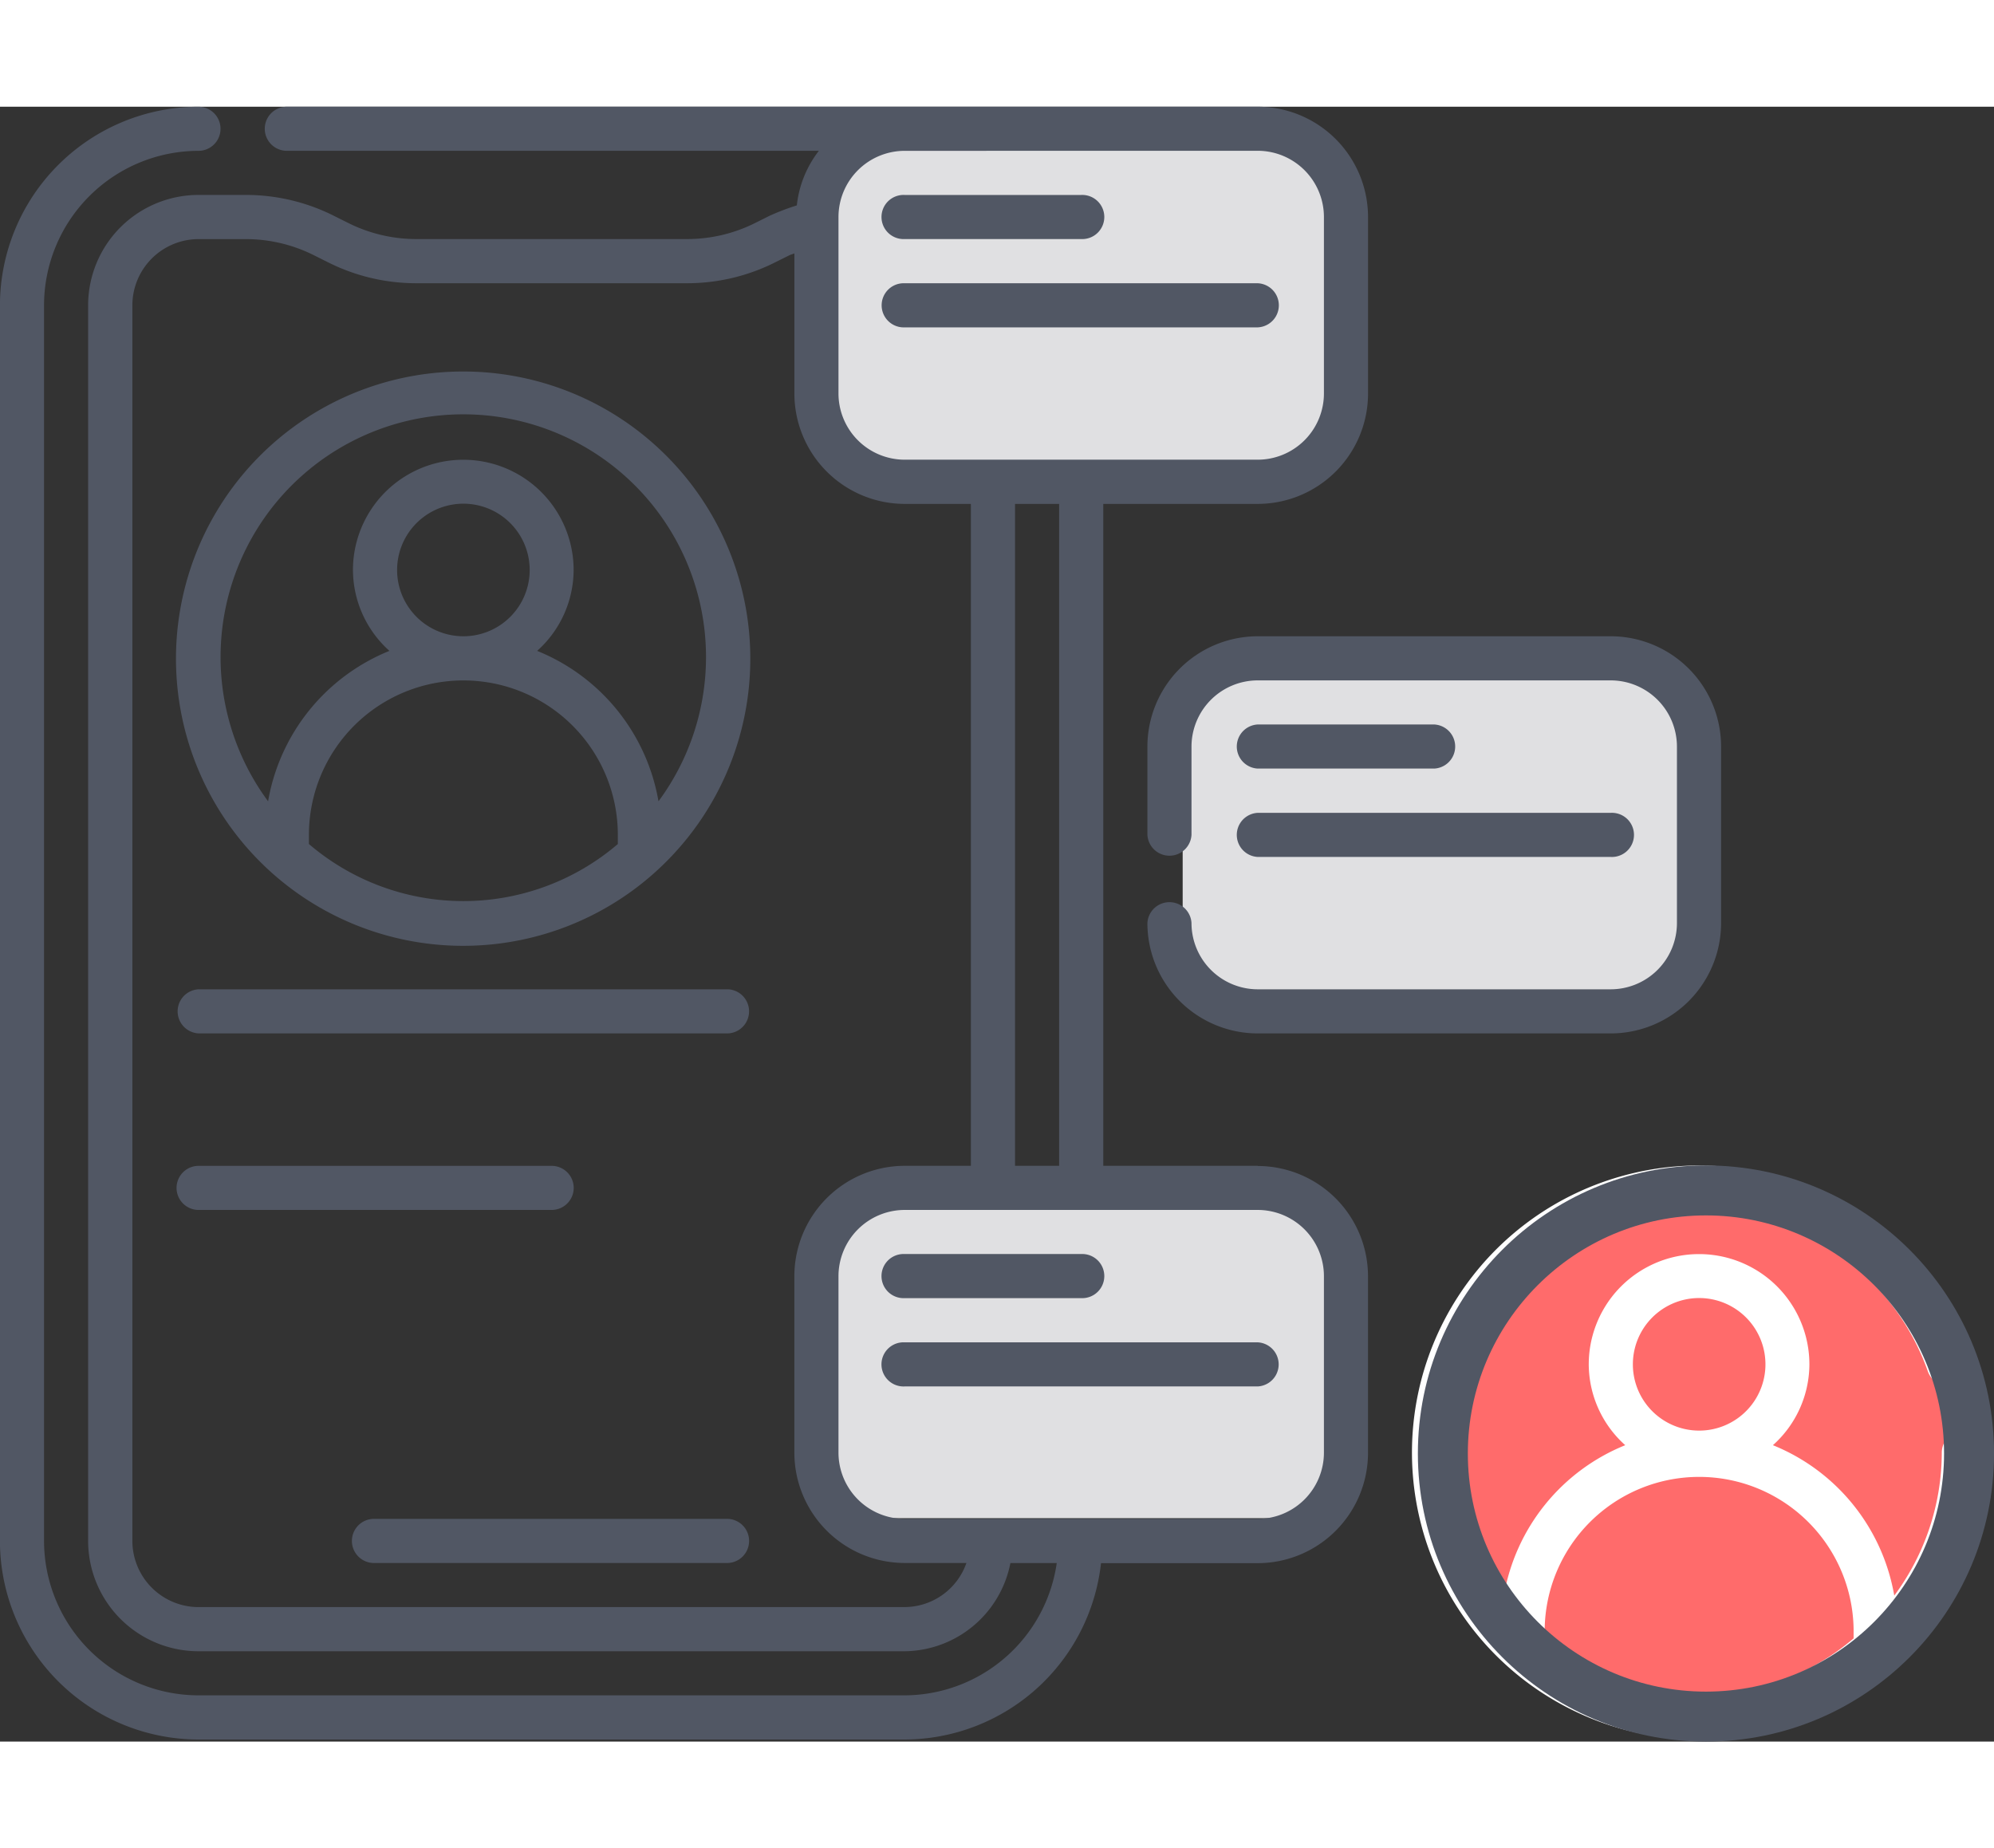 <?xml version="1.0" encoding="utf-8"?>
<svg xmlns="http://www.w3.org/2000/svg" width="60" height="55.617" viewBox="0 0 67.833 55.617">
  <rect x="0" y="0" width="67.833" height="55.617" fill="#333333" stroke="none"/>
  <g id="app-consulting" transform="translate(-12375 -591.607)">
    <rect id="Rectangle_11711" data-name="Rectangle 11711" width="18" height="12" rx="3" transform="translate(12415.233 610.624)" fill="#e0e0e2"/>
    <rect id="Rectangle_11710" data-name="Rectangle 11710" width="17" height="11" rx="2" transform="translate(12403.233 628.624)" fill="#e0e0e2"/>
    <rect id="Rectangle_11709" data-name="Rectangle 11709" width="18" height="12" rx="3" transform="translate(12403.233 592.624)" fill="#e0e0e2"/>
    <g id="noun-online-consulting-4305679" transform="translate(12375 591.607)">
      <ellipse id="Ellipse_1960" data-name="Ellipse 1960" cx="9" cy="8.5" rx="9" ry="8.5" transform="translate(49.234 37.017)" fill="#ff6b6b"/>
      <path id="Path_221538" data-name="Path 221538" d="M321.585,89h6a.751.751,0,1,0,0-1.5h-6a.751.751,0,1,0,0,1.5Z" transform="translate(-290.808 -84.498)" fill="#515764"/>
      <path id="Path_221539" data-name="Path 221539" d="M321.585,112.334H333.6a.751.751,0,0,0,0-1.5h-12.01a.751.751,0,1,0,0,1.5Z" transform="translate(-290.808 -104.828)" fill="#515764"/>
      <path id="Path_221540" data-name="Path 221540" d="M143.926,134.17a9.769,9.769,0,1,0,6.9,2.861A9.757,9.757,0,0,0,143.926,134.17Zm-5.254,16.075v-.311a5.254,5.254,0,1,1,10.509,0v.311a8.083,8.083,0,0,1-10.509,0Zm3-9.319a2.255,2.255,0,1,1,.661,1.591,2.252,2.252,0,0,1-.661-1.591Zm8.892,7.865a6.757,6.757,0,0,0-4.128-5.117,3.71,3.71,0,0,0,1.241-2.748,3.753,3.753,0,1,0-7.507,0,3.711,3.711,0,0,0,1.241,2.748,6.756,6.756,0,0,0-4.128,5.117,8.257,8.257,0,1,1,13.281,0Z" transform="translate(-128.163 -125.162)" fill="#515764"/>
      <path id="Path_221541" data-name="Path 221541" d="M193.593,437.5h-12.01a.751.751,0,1,0,0,1.5h12.01a.751.751,0,0,0,0-1.5Z" transform="translate(-168.822 -389.459)" fill="#515764"/>
      <path id="Path_221542" data-name="Path 221542" d="M390.83,207.919v3a.751.751,0,0,0,1.5,0v-3a2.255,2.255,0,0,1,2.252-2.252h12.01a2.254,2.254,0,0,1,2.252,2.252v6.005a2.254,2.254,0,0,1-2.252,2.252h-12.01a2.255,2.255,0,0,1-2.252-2.252.751.751,0,0,0-1.5,0,3.757,3.757,0,0,0,3.753,3.753h12.01a3.757,3.757,0,0,0,3.753-3.753v-6.005a3.757,3.757,0,0,0-3.753-3.753h-12.01a3.757,3.757,0,0,0-3.753,3.753Z" transform="translate(-351.797 -186.151)" fill="#515764"/>
      <path id="Path_221543" data-name="Path 221543" d="M414.918,229h6.005a.751.751,0,0,0,0-1.5h-6.005a.751.751,0,0,0,0,1.5Z" transform="translate(-372.132 -206.484)" fill="#515764"/>
      <path id="Path_221544" data-name="Path 221544" d="M414.918,252.334h12.01a.751.751,0,1,0,0-1.5h-12.01a.751.751,0,0,0,0,1.5Z" transform="translate(-372.132 -226.812)" fill="#515764"/>
      <path id="Path_221545" data-name="Path 221545" d="M130.288,100.2h-5.254V77.682h5.254a3.757,3.757,0,0,0,3.753-3.753V67.923a3.757,3.757,0,0,0-3.753-3.753H97.259a.75.75,0,0,0,0,1.5h18.1a3.667,3.667,0,0,0-.75,1.857,8.2,8.2,0,0,0-.926.353l-.481.24a5.163,5.163,0,0,1-2.336.552h-9.188a5.161,5.161,0,0,1-2.337-.551l-.481-.24a6.661,6.661,0,0,0-3.007-.71H94.257A3.757,3.757,0,0,0,90.5,70.926v42.035a3.757,3.757,0,0,0,3.753,3.753h24.021a3.706,3.706,0,0,0,3.6-3h1.577a5.247,5.247,0,0,1-5.18,4.5H94.257A5.261,5.261,0,0,1,89,112.962V70.926a5.261,5.261,0,0,1,5.254-5.255.75.75,0,0,0,0-1.5A6.764,6.764,0,0,0,87.5,70.926v42.035a6.764,6.764,0,0,0,6.756,6.756h24.021a6.743,6.743,0,0,0,6.68-6h5.33a3.757,3.757,0,0,0,3.753-3.753v-6.005a3.757,3.757,0,0,0-3.753-3.753Zm-6.756,0h-1.5V77.682h1.5Zm6.756-34.531a2.255,2.255,0,0,1,2.252,2.252v6.005a2.255,2.255,0,0,1-2.252,2.252h-12.01a2.254,2.254,0,0,1-2.252-2.252V67.923a2.254,2.254,0,0,1,2.252-2.252Zm-12.01,49.543H94.257a2.255,2.255,0,0,1-2.252-2.252V70.926a2.254,2.254,0,0,1,2.252-2.252h1.591a5.161,5.161,0,0,1,2.337.551l.481.24a6.661,6.661,0,0,0,3.007.71h9.188a6.663,6.663,0,0,0,3.008-.709l.481-.24c.06-.03.118-.04.176-.067v4.77a3.757,3.757,0,0,0,3.752,3.753h2.252V100.2h-2.252a3.757,3.757,0,0,0-3.753,3.753v6.005a3.757,3.757,0,0,0,3.753,3.753h2.1a2.237,2.237,0,0,1-2.1,1.5Zm14.262-5.254a2.255,2.255,0,0,1-2.252,2.252h-12.01a2.255,2.255,0,0,1-2.252-2.252v-6.005a2.255,2.255,0,0,1,2.252-2.252h12.01a2.255,2.255,0,0,1,2.252,2.252Z" transform="translate(-87.502 -64.17)" fill="#515764"/>
      <path id="Path_221546" data-name="Path 221546" d="M321.585,369h6a.751.751,0,1,0,0-1.5h-6a.751.751,0,1,0,0,1.5Z" transform="translate(-290.808 -328.469)" fill="#515764"/>
      <path id="Path_221547" data-name="Path 221547" d="M333.593,390.83h-12.01a.751.751,0,1,0,0,1.5h12.01a.751.751,0,0,0,0-1.5Z" transform="translate(-290.807 -348.795)" fill="#515764"/>
      <path id="Path_221548" data-name="Path 221548" d="M479.537,353.112a.751.751,0,0,0-.751.75,8.184,8.184,0,0,1-1.617,4.862,6.758,6.758,0,0,0-4.128-5.117,3.708,3.708,0,0,0,1.241-2.748,3.753,3.753,0,1,0-7.506,0,3.709,3.709,0,0,0,1.241,2.748,6.757,6.757,0,0,0-4.128,5.117,8.246,8.246,0,1,1,14.427-7.616.751.751,0,0,0,1.416-.5,9.763,9.763,0,1,0,.556,3.252.75.75,0,0,0-.75-.75Zm-11.26-2.252a2.255,2.255,0,1,1,.661,1.591A2.252,2.252,0,0,1,468.277,350.86Zm-3,9.319v-.311a5.255,5.255,0,0,1,10.509,0v.311a8.084,8.084,0,0,1-10.509,0Z" transform="translate(-412.729 -308.073)" fill="#fff"/>
      <path id="Path_221549" data-name="Path 221549" d="M152.934,297.5H134.918a.751.751,0,0,0,0,1.5h18.015a.751.751,0,0,0,0-1.5Z" transform="translate(-128.163 -267.475)" fill="#515764"/>
      <path id="Path_221550" data-name="Path 221550" d="M147.682,344.918a.751.751,0,0,0-.751-.75h-12.01a.75.75,0,1,0,0,1.5h12.01a.751.751,0,0,0,.751-.75Z" transform="translate(-128.165 -308.137)" fill="#515764"/>
      <g id="Path_221551" data-name="Path 221551" transform="translate(48.234 36.017)" fill="none">
        <path d="M9.8,0A9.8,9.8,0,1,1,0,9.8,9.8,9.8,0,0,1,9.8,0Z" stroke="none"/>
        <path d="M 9.8 1.7 C 5.334 1.7 1.7 5.334 1.7 9.8 C 1.7 14.266 5.334 17.9 9.8 17.9 C 14.266 17.9 17.9 14.266 17.9 9.8 C 17.9 5.334 14.266 1.7 9.8 1.7 M 9.8 -5.7220458984375e-06 C 15.212 -5.7220458984375e-06 19.6 4.388 19.6 9.8 C 19.6 15.212 15.212 19.6 9.8 19.6 C 4.388 19.6 -5.7220458984375e-06 15.212 -5.7220458984375e-06 9.8 C -5.7220458984375e-06 4.388 4.388 -5.7220458984375e-06 9.8 -5.7220458984375e-06 Z" stroke="none" fill="#515764"/>
      </g>
    </g>
  </g>
</svg>
